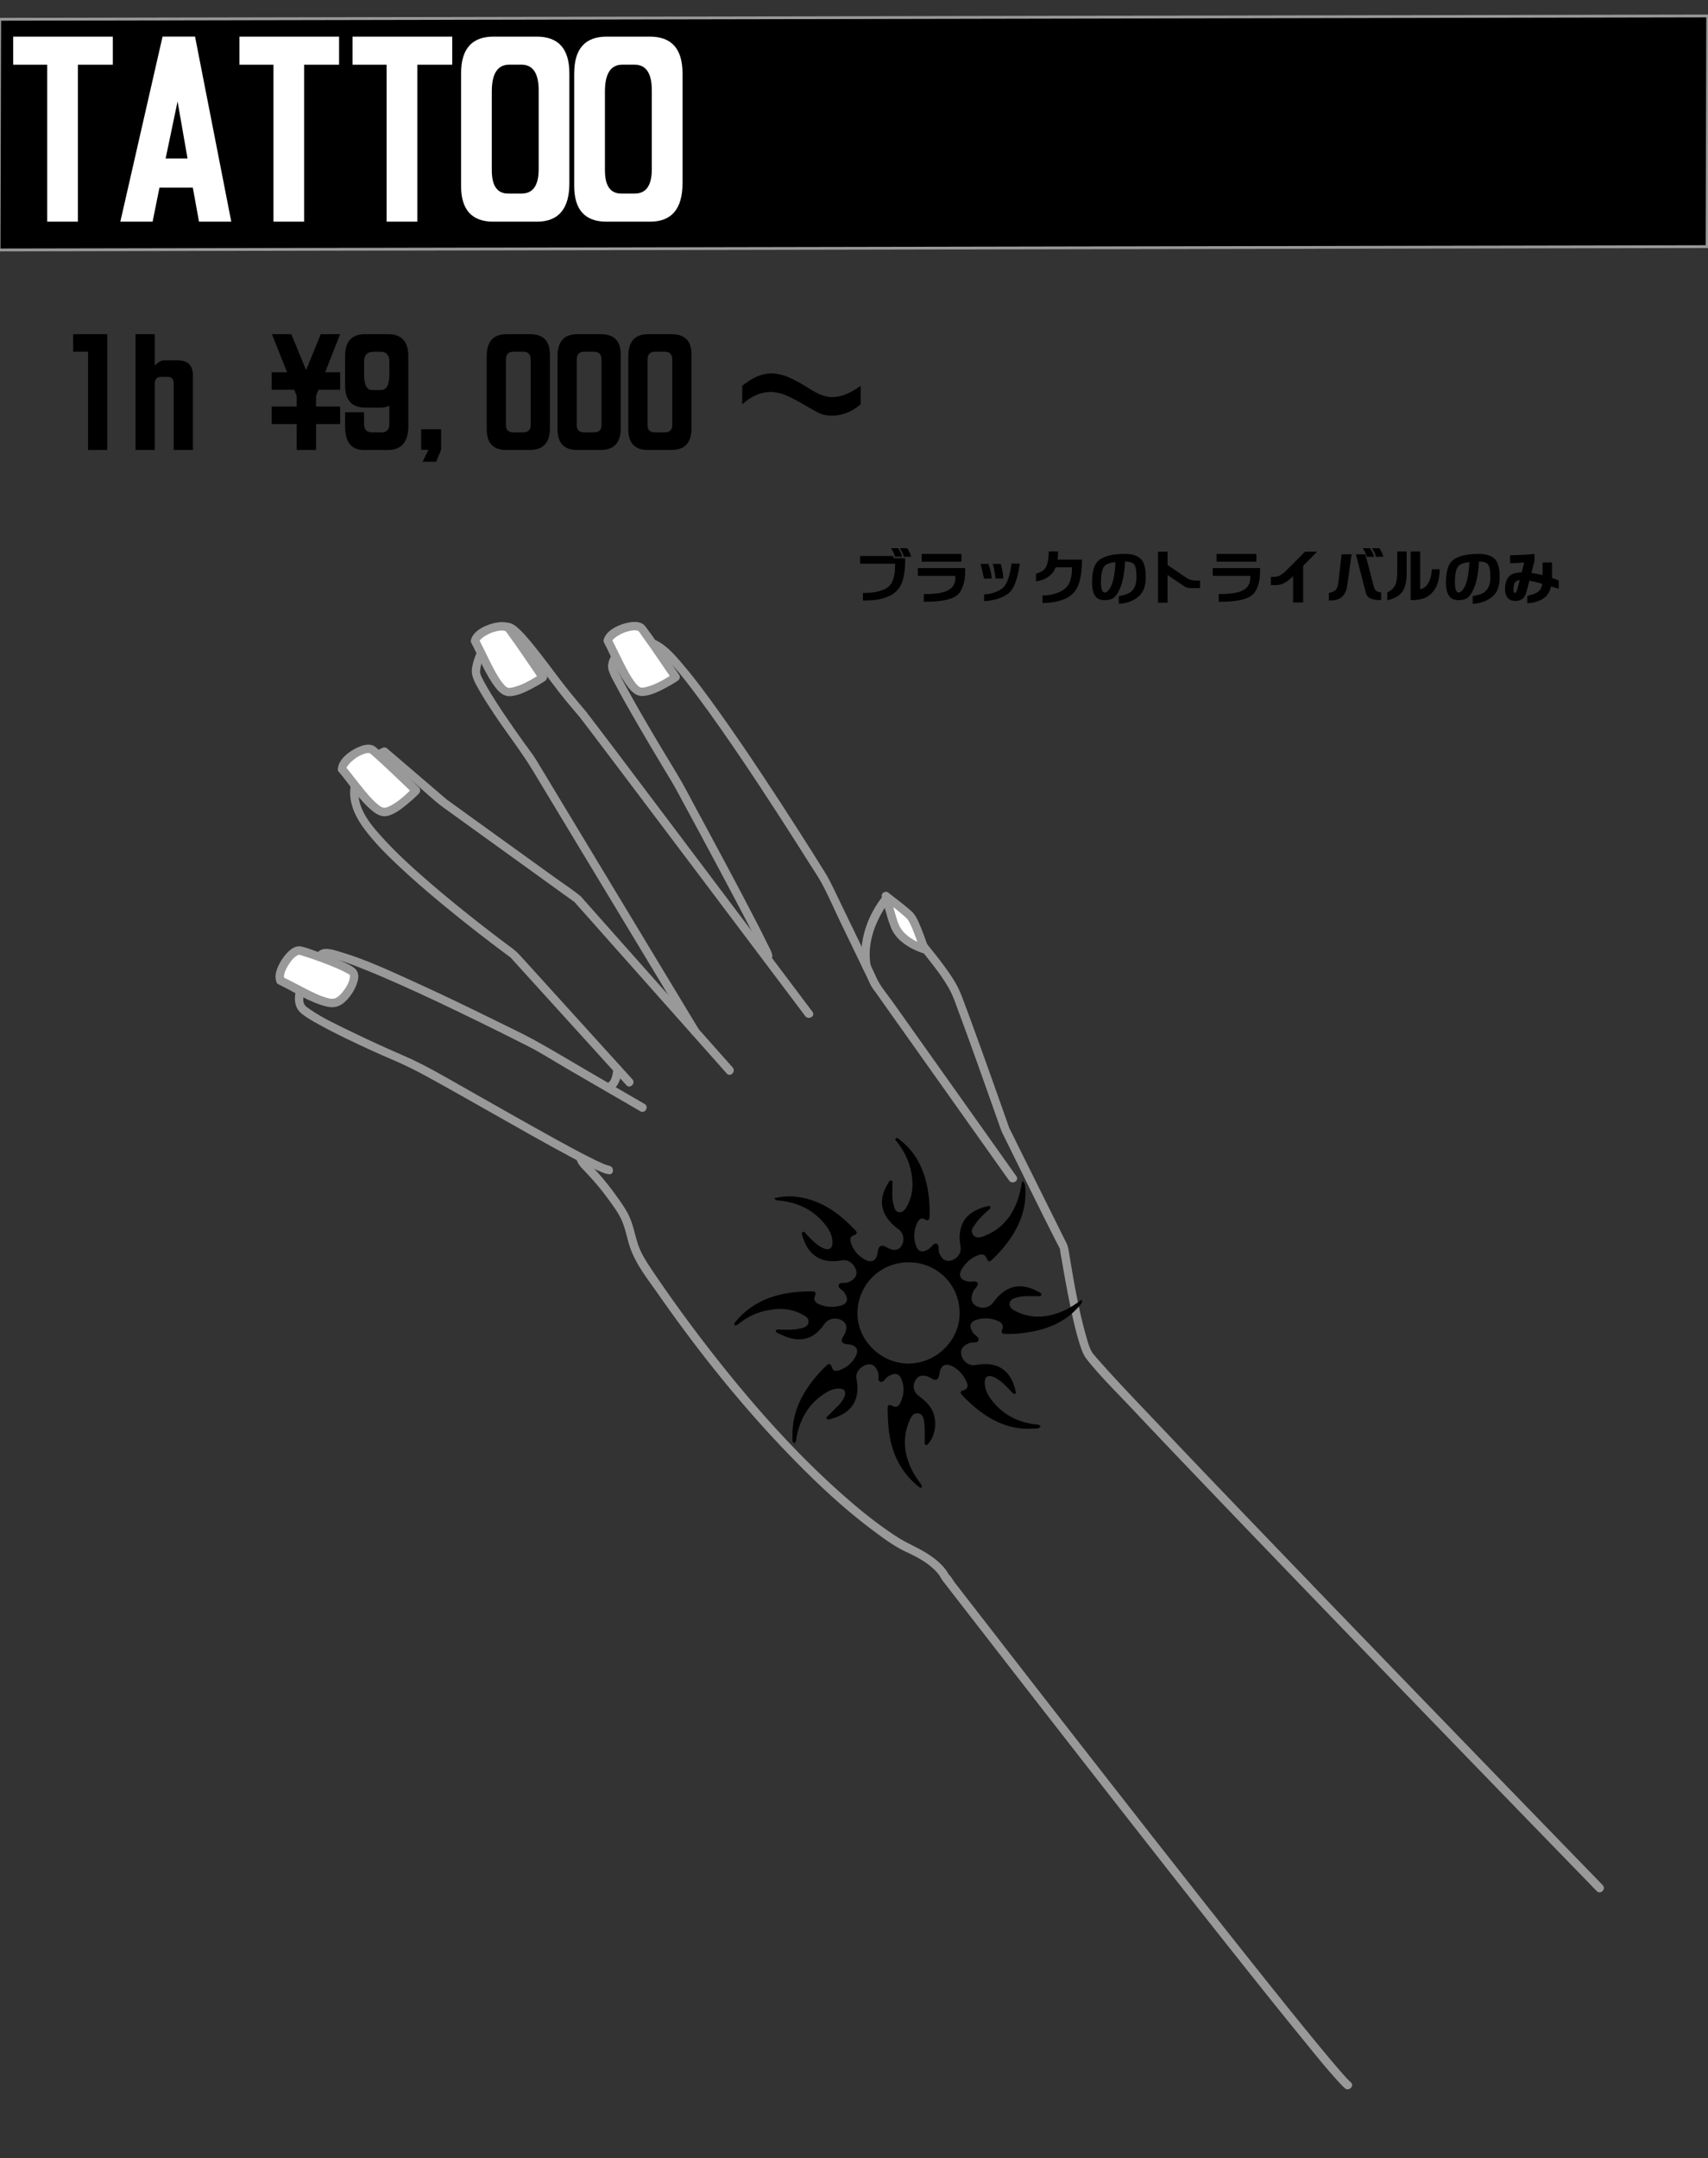<svg id="_耳" xmlns="http://www.w3.org/2000/svg" viewBox="0 0 608.09 767.99"><rect x="0" y="0" width="608.09" height="767.99" fill="#333333" stroke="none"/><defs><style>.cls-1{fill:#fff}.cls-2{fill:#999}</style></defs><path style="stroke:#999;stroke-miterlimit:10" d="M607.76 87.76-.33 88.94l.22-82.08 608.09-1.18-.22 82.08z"/><path class="cls-2" d="M570.61 670.8c-3.96-4.08-7.93-8.16-11.89-12.24-10.02-10.32-20.03-20.64-30.04-30.97-13.34-13.77-26.68-27.55-40-41.34a21468.54 21468.54 0 0 1-41.88-43.46c-11.77-12.25-23.53-24.52-35.22-36.85-6.97-7.35-14.03-14.66-20.73-22.26-.38-.43-.75-.86-1.12-1.29-.15-.18-.3-.36-.45-.53-.11-.13-.51-.69-.14-.16-1.26-1.8-1.82-4.07-2.42-6.15-2.73-9.51-4.39-19.37-6.01-29.12-.24-1.44-.36-2.73-1-4.03l-3.99-8.03c-4.21-8.45-8.41-16.91-12.62-25.36-1.21-2.44-2.38-4.92-3.65-7.33-.44-.84.05.33-.19-.45-.3-.94-.66-1.87-.99-2.81-3.15-8.94-6.32-17.86-9.54-26.78-1.63-4.51-3.26-9.01-4.94-13.49-1.07-2.84-2.07-5.76-3.61-8.39-2.55-4.34-5.74-8.34-8.87-12.27-3.38-4.24-6.88-8.4-10.43-12.5-1.61-1.86-3.23-3.71-4.87-5.54-.49-.55-1.64-.62-2.12 0-5.32 6.88-8.42 16.22-6.8 24.87.36 1.9 3.25 1.09 2.89-.8-.98-5.25.15-10.65 2.32-15.47.75-1.66 1.62-3.28 2.59-4.82.28-.45.57-.89.88-1.32.11-.15.73-.98.23-.34h-2.12c5.36 5.96 10.57 12.07 15.55 18.35 3.06 3.86 6.22 7.81 8.6 12.14 1.36 2.47 2.35 5.52 3.45 8.46 3.59 9.64 7.03 19.34 10.48 29.04l3.78 10.68c.39 1.1.74 2.18 1.26 3.22 6.75 13.56 13.31 27.23 20.24 40.69.08.16.18.32.24.49-.26-.71-.09-.09-.06.14.11 1.24.4 2.48.61 3.71.82 4.85 1.7 9.68 2.67 14.5 1.03 5.07 2.09 10.17 3.65 15.1.61 1.93 1.24 3.92 2.51 5.53 4.83 6.12 10.52 11.66 15.85 17.32 10.81 11.48 21.71 22.87 32.62 34.25 13.63 14.21 27.29 28.4 40.96 42.56a39697.594 39697.594 0 0 0 74.46 76.92c5.65 5.82 11.3 11.64 16.96 17.46.26.26.51.53.77.79 1.35 1.39 3.47-.74 2.12-2.12Z"/><path class="cls-2" d="M361.87 418.56c-1.71-2.41-3.42-4.81-5.13-7.22-4.05-5.7-8.09-11.4-12.14-17.1-4.85-6.83-9.69-13.66-14.54-20.48l-12.14-17.1c-1.64-2.31-3.54-4.58-4.99-7.03-.78-1.33-1.36-2.82-2.03-4.21l-4.67-9.68-9.79-20.26c-.92-1.9-1.84-3.63-2.96-5.42-2.85-4.58-5.73-9.13-8.64-13.68-4.43-6.94-8.92-13.85-13.48-20.71-4.9-7.38-9.88-14.72-15.03-21.93-4.35-6.09-8.79-12.16-13.66-17.85-3.58-4.17-7.25-8.3-12.95-9.25-4.37-.73-8.3.9-10.83 4.52-1.19 1.71-2.85 4.7-2.31 6.89s1.82 4.22 2.84 6.15c1.77 3.36 3.64 6.66 5.53 9.95 3.94 6.87 7.98 13.68 12.06 20.46 1.31 2.18 2.65 4.33 3.86 6.57 2.84 5.23 5.67 10.46 8.49 15.7 4.03 7.5 8.05 15 12.03 22.53 3.13 5.93 6.28 11.85 9.2 17.89.38.79.75 1.58 1.1 2.38.19.42-.06-.16.06.13.05.12.1.25.15.37.06.16.12.32.15.48.36 1.89 3.26 1.09 2.89-.8-.26-1.36-1.11-2.73-1.7-3.96-1.22-2.54-2.51-5.06-3.8-7.56-3.67-7.13-7.43-14.21-11.21-21.28-3.66-6.86-7.35-13.7-11.05-20.54-1.56-2.89-3.07-5.83-4.71-8.68-2.51-4.35-5.2-8.61-7.76-12.93-4.12-6.95-8.23-13.91-12.06-21.02-.69-1.28-1.37-2.57-2.01-3.87-.25-.51-.49-1.03-.73-1.55-.19-.42.02.08-.14-.32-.07-.17-.14-.35-.2-.52-.04-.13-.07-.26-.12-.39-.14-.37.02.32 0 .05-.02-.19-.08.36-.03.19.03-.09.03-.19.06-.29.07-.25.12-.51.19-.76.4-1.37.93-2.53 1.79-3.75 2.54-3.59 6.67-3.79 10.52-2.26.56.22 1.1.47 1.61.78.15.09.3.19.44.29.11.08.6.45.28.2.77.61 1.5 1.28 2.2 1.96 4.44 4.35 8.23 9.41 11.95 14.38 5.08 6.8 9.92 13.77 14.69 20.79s9.63 14.4 14.33 21.67c3.62 5.59 7.2 11.21 10.75 16.85 1.39 2.21 2.92 4.39 4.17 6.69 2.44 4.45 4.45 9.2 6.65 13.77 3.25 6.73 6.5 13.45 9.75 20.18.51 1.05.94 2.18 1.54 3.18.48.8 1.1 1.54 1.64 2.3l9.48 13.36c4.61 6.5 9.23 13 13.84 19.5 4.58 6.45 9.16 12.91 13.74 19.36l8.94 12.6c.43.6.85 1.2 1.28 1.8 1.11 1.56 3.71.06 2.59-1.51Z"/><path class="cls-2" d="M289.27 360.05c-3.73-4.95-7.46-9.9-11.18-14.86-8.4-11.16-16.81-22.31-25.21-33.47-8.98-11.91-17.95-23.82-26.94-35.72-5.45-7.22-10.88-14.46-16.39-21.62-.4-.52-.78-1.05-1.21-1.55-3.22-3.75-6.33-7.54-9.32-11.48s-6.21-8.31-9.49-12.32c-1.31-1.61-2.66-3.2-4.14-4.65-1.03-1-2.18-2.1-3.56-2.58-3.71-1.31-7.02 2.44-8.94 5.08-2.27 3.13-4.29 7.02-4.84 10.88-.37 2.59.81 4.73 2.03 6.94 1.8 3.25 3.83 6.36 5.88 9.45 4.53 6.83 9.65 13.27 13.88 20.29 5.74 9.5 11.48 19.01 17.21 28.51 7.79 12.9 15.57 25.79 23.36 38.69 5.03 8.33 10.06 16.66 15.09 25 .25.41.49.81.74 1.22 1 1.65 3.59.14 2.59-1.51-3.56-5.89-7.11-11.78-10.67-17.67-7.46-12.35-14.92-24.71-22.38-37.06-6.68-11.07-13.37-22.14-20.05-33.21l-4.77-7.9c-1.39-2.31-3.13-4.43-4.69-6.63-4.41-6.23-8.84-12.51-12.71-19.11-.71-1.22-1.41-2.45-2.02-3.72-.28-.6-.26-.5-.45-1.08-.06-.19-.11-.37-.16-.56-.03-.12-.04-.41 0 .09-.01-.15-.03-.31-.02-.46.13-3.5 2.23-7.32 4.23-10.19 1-1.44 2.21-2.94 3.75-3.83 1.16-.67 1.79-.61 2.83.14 2.86 2.04 5.38 5.58 7.62 8.43 3.31 4.22 6.48 8.55 9.76 12.79 2.31 2.99 4.78 5.81 7.2 8.7.17.2.32.41.49.62.32.41-.18-.24.16.21l.49.64c.91 1.18 1.81 2.37 2.71 3.55 2.91 3.83 5.81 7.66 8.71 11.5 8.49 11.23 16.97 22.47 25.44 33.71s17.53 23.27 26.3 34.9c5.11 6.79 10.23 13.58 15.34 20.37l.74.98c1.15 1.52 3.75.03 2.59-1.51ZM229.51 392.84c-6.42-3.72-12.83-7.43-19.25-11.15-6.75-3.91-13.44-8.01-20.29-11.75-4.32-2.36-8.81-4.44-13.21-6.62-9.68-4.78-19.41-9.47-29.24-13.93-8.58-3.9-17.3-8-26.36-10.67-1.98-.58-5.05-1.7-7.05-.63-.96.51-1.79 1.46-2.49 2.27-1.17 1.33-2.2 2.8-3.09 4.33-1.74 2.98-3.16 6.32-3.49 9.78-.24 2.47.42 4.7 2.39 6.26s4.01 2.67 6.11 3.83c6.22 3.43 12.66 6.46 19.11 9.42 4.5 2.07 9.13 3.88 13.57 6.08 3.73 1.85 7.38 3.89 11.02 5.91 10.57 5.88 21.06 11.92 31.61 17.83 4.89 2.74 9.79 5.46 14.74 8.09 3.41 1.81 6.83 3.64 10.4 5.11.92.38 1.82.72 2.81.83 1.92.22 1.9-2.78 0-3 .65.07.07 0-.09-.04-.21-.06-.43-.12-.64-.19s-.43-.15-.65-.23c-.17-.06-.89-.36-.6-.24-1.49-.63-2.95-1.34-4.39-2.07-4.32-2.16-8.57-4.48-12.81-6.81-10.58-5.82-21.05-11.84-31.57-17.77-7.26-4.09-14.48-8.43-22.13-11.74-6.2-2.68-12.35-5.49-18.43-8.44-5.28-2.56-10.81-5.07-15.61-8.47-.5-.35-1.08-.69-1.48-1.37-.55-.93-.48-2.23-.34-3.26.43-3.28 2.02-6.49 3.81-9.23.89-1.36 1.89-2.66 3.09-3.76.14-.12.58-.57.49-.43.03-.04.11-.06.15-.09-.36.24-.19.06.1.01-.52.08-.07 0 .14 0 .23 0 .46.02.69.03.12 0 .23.02.35.04-.34-.04-.11-.02.07.01.29.05.59.1.88.17 3.37.71 6.64 1.96 9.84 3.2 4.58 1.76 9.09 3.7 13.57 5.68 9.91 4.39 19.69 9.06 29.43 13.82 5.79 2.83 11.56 5.7 17.3 8.62 4.95 2.52 9.68 5.58 14.48 8.36 8.02 4.65 16.04 9.29 24.06 13.94l1.48.86c1.67.97 3.19-1.62 1.51-2.59Z"/><path class="cls-2" d="M260.85 379.85c-6.47-7.28-12.94-14.56-19.4-21.84-9.83-11.07-19.66-22.13-29.49-33.2l-3.98-4.48c-.53-.6-1.02-1.26-1.65-1.75-3.07-2.41-6.36-4.58-9.52-6.86-11.67-8.41-23.34-16.82-35-25.23-.97-.7-1.92-1.41-2.9-2.09.28.19.36.3.11.07s-.54-.47-.81-.7l-2.89-2.47c-5.42-4.64-10.83-9.28-16.25-13.91l-1.17-1c-.55-.48-1.17-.53-1.82-.23-3.57 1.64-6.88 4.55-8.99 7.84-1.82 2.84-2.71 6.25-2.35 9.62.44 4.08 2.34 7.76 4.74 11.03 4.2 5.71 9.4 10.7 14.6 15.48 6 5.52 12.26 10.76 18.61 15.87 4.95 3.98 9.97 7.88 15.04 11.7a526.634 526.634 0 0 0 4.14 3.08c.27.19.02.15-.15-.12.1.16.28.3.4.44l20.33 22.4 20.21 22.27.35.39c1.3 1.43 3.42-.69 2.12-2.12-5.57-6.14-11.15-12.28-16.72-18.43-7.58-8.35-15.15-16.7-22.73-25.05-1.12-1.23-2.12-2.24-3.45-3.22-3.88-2.87-7.71-5.8-11.51-8.77-6.11-4.78-12.14-9.68-18-14.75s-11.4-10.09-16.51-15.71c-4.37-4.8-9.76-11.15-8.36-18.14.97-4.83 4.77-8.49 8.86-10.76.29-.16.58-.32.88-.46l-1.82-.23 13.36 11.44c2.99 2.56 5.89 5.34 9.09 7.64 10.88 7.84 21.76 15.68 32.64 23.53l13.1 9.44c.28.2.58.39.85.61-.61-.5-.12-.04.02.13.92 1.09 1.9 2.14 2.85 3.21l27.91 31.42c7.59 8.54 15.17 17.08 22.76 25.62l.38.42c1.28 1.45 3.4-.68 2.12-2.12ZM205.17 411.91c.21 1.99 1.61 3.38 2.93 4.76 2.78 2.91 5.43 5.91 7.81 9.16 1.88 2.55 3.94 5.21 5.29 8.08s1.91 6.21 2.89 9.29c2.03 6.41 6.45 11.87 10.26 17.32 15.37 22.01 32.39 43.06 51.4 62.04 7.85 7.84 16.09 15.35 25 21.99 3.71 2.77 7.59 5.68 11.8 7.64s8.47 4.22 11.4 7.75c.42.51.8 1.1 1.12 1.72-.31-.6.21.35.35.55.23.33.49.64.74.96 1.36 1.76 2.72 3.52 4.09 5.28 5.67 7.32 11.35 14.64 17.03 21.95 8.37 10.78 16.75 21.55 25.15 32.31 9.59 12.29 19.19 24.57 28.81 36.83s18.86 23.99 28.35 35.94c7.77 9.78 15.55 19.55 23.45 29.22 4.62 5.66 9.18 11.43 14.17 16.78.51.54 1.02 1.09 1.58 1.58 1.44 1.28 3.57-.84 2.12-2.12s-2.78-2.89-4.08-4.39c-2.44-2.8-4.82-5.65-7.18-8.52-7.26-8.79-14.39-17.69-21.5-26.61-9.16-11.48-18.26-23-27.34-34.55-9.72-12.35-19.41-24.72-29.08-37.11-8.8-11.26-17.58-22.53-26.35-33.82-6.51-8.38-13.02-16.76-19.52-25.14-1.94-2.5-3.88-5.01-5.82-7.51-.72-.93-1.51-2.49-2.47-3.2-.19-.14.65 1.24.13.11-.3-.65-.69-1.23-1.13-1.8-2.42-3.15-5.94-5.43-9.4-7.29-2.44-1.31-4.92-2.42-7.27-3.9-1.96-1.24-3.88-2.55-5.76-3.91-4.18-3.01-8.19-6.26-12.08-9.64-19.4-16.81-36.45-36.47-52.03-56.81-4.18-5.46-8.26-11.01-12.21-16.64-1.99-2.84-3.96-5.69-5.89-8.57s-3.83-5.82-4.92-9.26c-.91-2.88-1.48-5.88-2.62-8.69-1.22-3.02-3.21-5.71-5.09-8.34-2.52-3.52-5.26-6.87-8.26-10-.75-.79-1.56-1.55-2.24-2.41a6.44 6.44 0 0 1-.45-.67c-.2-.37 0 .07-.08-.15-.04-.11-.12-.66-.08-.23-.2-1.9-3.2-1.92-3 0Z"/><path class="cls-2" d="M218.46 380.22c-.2 1.02-.3 2.05-.63 3.05l-.18.51c-.04.11-.16.33.05-.11-.04.08-.07.17-.11.25-.15.31-.33.6-.52.88-.14.21.27-.32.02-.04-.06.07-.12.14-.18.2-.11.12-.24.21-.35.32.34-.33.15-.11.03-.03-.08.05-.16.1-.24.14s-.17.08-.25.13c.41-.23.16-.07.02-.02-.74.25-1.31 1.04-1.05 1.85.24.74 1.05 1.32 1.85 1.05 2.7-.92 3.84-3.65 4.27-6.26.06-.38.1-.76.18-1.14.15-.77-.22-1.66-1.05-1.85-.74-.17-1.68.22-1.85 1.05Z"/><path class="cls-1" d="M315.38 318.83s1.01 3.98 3.03 10.19c2.02 6.21 10.65 8.71 10.65 8.71s-3.22-9.91-4.92-11.73-8.77-7.18-8.77-7.18Z"/><path class="cls-2" d="M313.93 319.23c.26 1.03.56 2.06.85 3.08.74 2.58 1.41 5.27 2.42 7.76 1.52 3.75 4.96 6.34 8.55 7.98.94.43 1.92.85 2.91 1.14 1.06.31 2.2-.75 1.85-1.85-1-3.07-2.1-6.14-3.41-9.09-.65-1.47-1.35-2.83-2.54-3.93-1.47-1.36-3.05-2.6-4.62-3.83-1.26-.99-2.52-1.98-3.8-2.94-.65-.49-1.68-.1-2.05.54-.45.77-.11 1.56.54 2.05 2.42 1.84 4.95 3.77 7.33 5.88.27.24.54.48.79.73l.3.3c.03.03.07.07.1.11.22.24-.13-.19 0 0 .42.61.75 1.27 1.06 1.94.82 1.76 1.5 3.58 2.16 5.4.44 1.21.86 2.43 1.26 3.66l1.85-1.85c-.19-.05-.37-.12-.55-.18l-.57-.21c-.14-.05-.27-.11-.41-.16-.29-.11 0 0-.23-.1-1.49-.65-2.95-1.43-4.25-2.41-1.39-1.05-2.66-2.4-3.37-4.01-1-2.29-1.58-4.87-2.28-7.27-.34-1.17-.68-2.34-.98-3.52-.48-1.87-3.37-1.08-2.89.8Z"/><path class="cls-1" d="M216.37 227.98c2.96 5.54 7.61 16.87 11.18 18.04s12.98-5.09 12.98-5.09-11.2-16.55-12.37-17.61c-3.03-1.92-11.11 1.65-11.78 4.65Z"/><path class="cls-2" d="M215.08 228.74c2.84 5.35 4.99 11.27 8.77 16.06 1.36 1.73 3 3.05 5.31 2.84 2.58-.23 5.06-1.43 7.33-2.6 1.64-.85 3.26-1.78 4.8-2.8.64-.42 1.01-1.35.54-2.05-2.44-3.6-4.89-7.18-7.37-10.75-1.38-1.99-2.76-3.98-4.22-5.91-.49-.65-.92-1.3-1.67-1.67-1.45-.72-3.15-.63-4.69-.35-3.19.57-8.01 2.6-8.94 6.08-.5 1.87 2.39 2.66 2.89.8.26-.96 1.49-1.78 2.38-2.31 1.33-.79 2.8-1.36 4.33-1.65.62-.12 1.28-.19 1.9-.11.23.03.47.08.68.16.29.11-.12-.14.08.02.57.47.52.64 1 1.29 2.94 4 5.72 8.12 8.53 12.23.84 1.23 1.68 2.46 2.51 3.69l.54-2.05c-2.98 1.98-6.33 3.99-9.83 4.84-.39.09-.78.17-1.18.19-.18 0-.37 0-.55-.01.18.02-.42-.14-.18-.04-.77-.33-1.38-1.07-1.91-1.74-1.68-2.13-2.93-4.63-4.16-7.03-1.46-2.86-2.79-5.78-4.29-8.61-.91-1.71-3.5-.19-2.59 1.51Z"/><path class="cls-1" d="M169.11 228.05c2.96 5.54 7.61 16.87 11.18 18.04s12.98-5.09 12.98-5.09-11.2-16.55-12.37-17.61c-3.03-1.92-11.11 1.65-11.78 4.65Z"/><path class="cls-2" d="M167.82 228.81c2.84 5.35 4.99 11.27 8.77 16.06 1.36 1.73 3 3.05 5.31 2.84 2.58-.23 5.06-1.43 7.33-2.6 1.64-.85 3.26-1.78 4.8-2.8.64-.42 1.01-1.35.54-2.05-2.44-3.6-4.89-7.18-7.37-10.75-1.38-1.99-2.76-3.98-4.22-5.91-.49-.65-.92-1.3-1.67-1.67-1.45-.72-3.15-.63-4.69-.35-3.19.57-8.01 2.6-8.94 6.08-.5 1.87 2.39 2.66 2.89.8.26-.96 1.49-1.78 2.38-2.31 1.33-.79 2.8-1.36 4.33-1.65.62-.12 1.28-.19 1.9-.11.23.03.47.08.68.16.29.11-.12-.14.08.02.57.47.52.64 1 1.29 2.94 4 5.72 8.12 8.53 12.23.84 1.23 1.68 2.46 2.51 3.69l.54-2.05c-2.98 1.98-6.33 3.99-9.83 4.84-.39.09-.78.17-1.18.19-.18 0-.37 0-.55-.01.18.02-.42-.14-.18-.04-.77-.33-1.38-1.07-1.91-1.74-1.68-2.13-2.93-4.63-4.16-7.03-1.46-2.86-2.79-5.78-4.29-8.61-.91-1.71-3.5-.19-2.59 1.51Z"/><path class="cls-1" d="M121.77 273.68c4.05 4.8 10.98 14.9 14.71 15.3s11.62-7.69 11.62-7.69-14.42-13.83-15.79-14.62c-3.36-1.24-10.52 3.94-10.54 7.02Z"/><path class="cls-2" d="M120.71 274.74c3.85 4.57 7.14 9.93 11.8 13.75 1.76 1.44 3.63 2.44 5.94 1.72 2.44-.77 4.57-2.44 6.52-4.04 1.46-1.2 2.88-2.47 4.2-3.82.56-.57.59-1.55 0-2.12-3.16-3.04-6.34-6.06-9.55-9.05-1.77-1.65-3.53-3.33-5.37-4.89-.67-.57-1.23-1.05-2.12-1.22-1.59-.3-3.21.19-4.65.83-2.97 1.31-7.01 4.19-7.2 7.78-.1 1.93 2.9 1.92 3 0 .05-.88 1.07-1.94 1.76-2.6 1.1-1.05 2.42-1.94 3.82-2.54.55-.24 1.16-.45 1.76-.54.29-.04.61-.05.9-.02.48.06.03 0 .13.02.15.03.21.17-.02-.02.1.09.21.17.32.26l.9.78c3.75 3.31 7.35 6.79 10.97 10.24 1.08 1.03 2.16 2.05 3.23 3.08v-2.12c-2.49 2.55-5.35 5.23-8.59 6.77-1.7.81-2.53.46-4.01-.79-2.13-1.78-3.92-3.99-5.66-6.14-2-2.47-3.9-5.02-5.94-7.45-1.24-1.48-3.36.65-2.12 2.12Z"/><path class="cls-1" d="M99.85 348.93c5.67 2.7 16.14 9.06 19.7 7.89s7.71-8.67 6.25-10.7-17.66-7.77-19.23-7.93c-3.57.25-7.96 7.92-6.72 10.73Z"/><path class="cls-2" d="M99.09 350.23c5.56 2.67 10.98 6.39 17.02 7.89 2.55.64 4.58.24 6.58-1.53 2.13-1.9 3.9-4.7 4.64-7.47.57-2.13.18-3.84-1.69-5.05s-3.89-1.98-5.87-2.8c-2.42-1.01-4.88-1.94-7.36-2.82-1.67-.59-3.38-1.27-5.11-1.64-2.73-.59-5.12 2.06-6.53 4.04-1.54 2.16-3.43 5.76-2.36 8.48.7 1.78 3.6 1 2.89-.8s.72-4.12 1.64-5.55c.62-.97 1.38-1.93 2.31-2.63.32-.24.69-.37 1.02-.57.02-.01.56-.16.16-.11-.26.03-.03 0 .12.04 3.53 1.09 7 2.28 10.44 3.64 1.9.75 3.8 1.53 5.62 2.46.63.32 1.29.65 1.86 1.08.24.18-.17-.08.05.04.04.02.18.14.19.19-.11-.49-.08.25-.11.48-.22 2.14-1.72 4.4-3.11 5.95s-2.47 2.17-4.44 1.7c-2.89-.69-5.62-2.1-8.25-3.43s-5.41-2.86-8.17-4.19c-1.73-.83-3.26 1.75-1.51 2.59Z"/><path d="M327.58 529.42c-7.56-5.82-10.84-13.76-11.36-23.05-.09-1.66-.2-3.31-.21-4.97 0-1.14.28-1.97 1.72-1.12 1.22.72 2.22.13 2.76-.98 1.37-2.8 1.65-5.73.4-8.63-.9-2.08-2.45-2.27-4.62-.94-1.03.64-1.72 2.39-2.91 1.94-1.04-.4-.35-2.13-.72-3.24-.76-2.26-1.99-3.27-3.87-2.88-2.25.46-4.17 2.69-3.89 4.65.18 1.3.4 2.59.39 3.92-.07 6.63-4.61 9.54-9.84 10.88-.38.1-.89.22-1.12-.23-.24-.47.23-.74.51-1.02 1.27-1.27 2.57-2.51 3.83-3.8.83-.85 1.52-1.81 1.97-2.91.78-1.91.05-2.95-2-2.94-1.8.01-3.38.7-4.86 1.64-5.67 3.59-8.8 8.86-10.1 15.32-.17.86-.1 1.79-.79 2.53-.98-.53-.7-1.45-.72-2.22-.28-9.26 3.83-16.67 9.89-23.24.42-.46.85-.92 1.31-1.33 1.03-.91 2.07-2.82 3.01.16.32 1 1.51.96 2.37.66 2.72-.96 4.86-2.7 6.07-5.34.94-2.05-.02-3.5-2.27-3.87-.27-.04-.55-.07-.83-.09q-3.12-.24-1.41-2.87c1.44-2.23 1.36-4.31-.22-5.39-2.13-1.45-5.15-.99-6.52 1.01-4.48 6.57-10.02 6.72-16.48 3.36-.39-.2-1.03-.37-.79-1.01.18-.47.72-.29 1.11-.29 2.49.02 4.99.21 7.45-.39 1.28-.31 2.75-.6 3.01-2.15.24-1.46-1.02-2.21-2.1-2.81-4.52-2.49-9.3-2.37-14.12-1.15-2.99.76-5.68 2.18-8.14 4.03-.6.45-1.14 1.04-2 .96v-.83c6.98-8.76 16.59-11.19 27.17-11.29 1.15-.01 2.17.03 1.45 1.73-.64 1.5.36 2.4 1.58 2.91 2.44 1.02 5.02 1.14 7.54.49 2.57-.67 2.95-2.46 1.32-4.78-.65-.93-2.35-1.47-1.92-2.67.38-1.06 2-.47 3.04-.8 2.35-.77 3.63-2.38 3.18-4.16-.64-2.56-2.91-4.19-5.21-3.74-7 1.36-11.97-1.7-13.91-8.55-.15-.52-.51-1.19.05-1.52.61-.35.94.4 1.29.77 1.73 1.8 3.4 3.66 5.68 4.81 2.42 1.22 3.77.32 3.62-2.35-.12-2.25-1.21-4.12-2.53-5.82-3.97-5.06-9.29-7.73-15.61-8.54-.86-.11-1.81.09-2.65-.9 4.5-1.14 8.78-.76 12.97.55 6.18 1.94 11.13 5.79 15.54 10.4.78.82 1.74 1.63-.27 2.3-1.2.4-1.2 1.59-.86 2.66.81 2.56 2.48 4.49 4.76 5.82 2.58 1.5 4.45.46 4.76-2.54q.36-3.46 3.25-1.7c2.19 1.34 4.09 1.17 5.15-.45 1.31-1.99.88-4.63-.98-5.99-6.31-4.6-7.6-10.27-3.72-16.34.28-.43.45-1.21 1.12-1.02.69.19.39.94.4 1.45.06 2.35-.26 4.71.39 7.02.34 1.19.55 2.68 2.03 2.82 1.37.13 2.2-1.07 2.8-2.17 2.25-4.1 2.34-8.46 1.33-12.91-.83-3.64-2.54-6.86-4.78-9.83-.3-.4-1.07-.81-.54-1.35.49-.5 1 .14 1.41.46 5.56 4.28 8.47 10.13 9.79 16.85.67 3.4.95 6.85.81 10.33-.05 1.18-.28 1.97-1.71 1.14-1.2-.7-2.03 0-2.54.99-1.32 2.58-1.53 5.34-.7 8.07.78 2.55 2.34 2.96 4.64 1.52.99-.62 1.73-2.22 2.77-1.92 1.14.34.54 2.06.92 3.13.8 2.25 2.21 3.34 4.1 2.91 2.31-.53 3.86-2.58 3.59-4.75-.15-1.24-.4-2.48-.37-3.71.15-6.79 4.52-9.53 9.81-10.9.39-.1.89-.22 1.11.23.22.45-.22.75-.51 1.02-1.64 1.49-3.34 2.94-4.59 4.79-.81 1.21-2.19 2.53-1.04 4.09 1.19 1.61 2.96.9 4.4.3 7-2.9 10.64-8.53 12.36-15.63.27-1.13.45-2.29.69-3.43.02-.08.22-.12.48-.25.65 1.02.69 2.18.73 3.32.23 6.66-2.1 12.48-5.9 17.8-1.7 2.37-3.63 4.55-5.74 6.56-.85.81-1.58 1.43-2.19-.31-.53-1.49-1.8-1.55-3.11-1.04-2.41.94-4.27 2.59-5.61 4.75-1.51 2.42-.67 4.06 2.18 4.59 1.14.21 2.79-.48 3.31.48.54.99-1.01 1.92-1.48 2.97-1.06 2.33-.82 4.16.85 5.16 2.14 1.28 4.79.8 6.17-1.11 4.34-6.02 9.6-7.35 15.91-3.98.52.28 1.4.5 1.26 1.19-.15.77-1.03.48-1.62.49-2.35.06-4.71-.18-7.02.45-1.16.32-2.42.72-2.64 2.03-.25 1.46.94 2.27 2.04 2.83 5.74 2.93 11.5 2.4 17.22-.1 2.25-.98 4.28-2.4 6.42-3.99.33 1.24-.33 1.64-.73 2.12-5 5.99-11.71 8.59-19.19 9.66-2.33.33-4.68.53-7.04.45-1.13-.04-1.95-.1-1.33-1.64.64-1.59-.37-2.51-1.69-3.05-2.38-.97-4.87-1.11-7.32-.4-2.46.71-2.91 2.26-1.56 4.45.65 1.06 2.41 1.77 2.12 2.86-.34 1.28-2.19.57-3.33 1.04-2.36.97-3.32 2.34-2.76 4.39.65 2.35 2.85 3.84 5.05 3.41 7.55-1.48 12.49 1.69 14.19 9.08.09.4.27.8-.08 1.21-.97.03-1.35-.82-1.91-1.38-1.72-1.71-3.34-3.53-5.6-4.57-2.25-1.03-3.53-.17-3.36 2.3.19 2.76 1.63 4.97 3.38 6.98 3.81 4.37 8.71 6.72 14.41 7.5.72.1 1.55-.07 2.08.72-.59.97-1.57.7-2.41.76-7.53.59-13.98-2.09-19.8-6.62-1.97-1.53-3.79-3.24-5.51-5.05-.81-.85-1.31-1.53.37-1.98 1.35-.37 1.61-1.41 1.13-2.64-.94-2.4-2.51-4.3-4.72-5.62-2.77-1.66-4.66-.7-5.07 2.52q-.39 3.12-2.97 1.49c-2.19-1.38-4.31-1.22-5.36.4-1.4 2.16-1 4.4 1.07 5.96 1.67 1.26 3.22 2.6 4.34 4.41 2.24 3.6 1.79 9.38-1.03 12.49-.23.25-.44.6-.83.49-.52-.14-.45-.64-.45-1.03-.03-2.15.1-4.31-.12-6.43-.15-1.51-.23-3.48-2.23-3.78-1.88-.28-2.58 1.43-3.16 2.8-2.67 6.27-1.71 12.32 1.37 18.17.71 1.34 1.63 2.57 2.52 3.81.38.53.75 1 .46 1.68h-.42Zm-4.11-80.25c-10.14 0-18.19 8.05-18.2 18.2 0 9.64 8.41 17.87 18.22 17.83 9.85-.04 18.19-8.25 18.17-17.88-.02-10.2-8-18.15-18.19-18.15Z"/><path class="cls-1" d="M27.74 78.88H16.8V23.02H4.69v-9.99h35.48v9.99H27.74v55.86ZM70.85 78.88l-2.2-12.12H56.77l-2.44 12.12H42.84l15.03-65.85h11.57l12.9 65.85H70.85Zm-11.88-22.5h7.79l-3.54-20.3-4.25 20.3ZM108.3 78.88H97.36V23.02H85.24v-9.99h35.48v9.99h-12.43v55.86ZM148.58 78.88h-10.94V23.02h-12.12v-9.99H161v9.99h-12.43v55.86ZM164.16 26.09c0-8.71 3.86-13.06 11.57-13.06h15.34c7.76 0 11.64 4.35 11.64 13.06v39.1c0 9.13-3.86 13.69-11.57 13.69h-15.5c-7.66 0-11.49-4.25-11.49-12.75V26.09Zm10.94 34.77c.05 5.35 1.99 8.02 5.82 8.02h4.88c3.98-.05 5.98-2.94 5.98-8.65V32.14c0-6.08-2.05-9.13-6.14-9.13h-4.33c-4.14 0-6.22 3.17-6.22 9.52v28.32ZM204.44 26.09c0-8.71 3.86-13.06 11.57-13.06h15.34c7.76 0 11.64 4.35 11.64 13.06v39.1c0 9.13-3.86 13.69-11.57 13.69h-15.5c-7.66 0-11.49-4.25-11.49-12.75V26.09Zm10.94 34.77c.05 5.35 1.99 8.02 5.82 8.02h4.88c3.98-.05 5.98-2.94 5.98-8.65V32.14c0-6.08-2.05-9.13-6.14-9.13h-4.33c-4.14 0-6.22 3.17-6.22 9.52v28.32Z"/><path d="M38.2 118.91v41.2h-6.84v-34.95h-5.32v-6.25H38.2ZM55.09 118.91v11.22c1.15-1.28 2.28-1.92 3.4-1.92h4.63c3.71 0 5.56 1.77 5.56 5.32v26.58h-6.84v-23.68c-.03-1.54-.71-2.31-2.02-2.31h-2.71c-1.15.03-1.82.71-2.02 2.02v23.97h-6.84v-41.2h6.84ZM121.1 132.45v6.25h-7.73l-.84 2.22v3.74h8.57v6.25h-8.57v9.21h-6.89v-9.21h-8.91v-6.25h8.91v-3.74l-.89-2.22h-8.02v-6.25h5.46l-5.37-13.54h6.89l5.27 12.8 5.22-12.8h6.89l-5.32 13.54h5.32ZM145.37 151.65c0 5.64-2.43 8.47-7.29 8.47h-8.66c-4.36-.03-6.55-2.82-6.55-8.37v-5.07h6.74v4.23c0 1.97.98 2.95 2.95 2.95h3.35c1.8-.03 2.71-1.05 2.71-3.05v-6.4c-.95.43-1.97.64-3.05.64h-5.46c-4.82 0-7.24-2.61-7.24-7.83v-10.58c0-5.15 2.38-7.73 7.14-7.73h8.12c4.82 0 7.24 2.61 7.24 7.83v24.91Zm-6.74-18.36v-4.53c0-2.39-1.03-3.59-3.1-3.59h-2.61c-2.2.03-3.3 1.2-3.3 3.5v4.63c0 3.68.98 5.51 2.95 5.51h3c2.03 0 3.05-1.84 3.05-5.51ZM155.26 164.3h-4.82l2.12-4.23h-2.61v-7.33h7.09v7.33l-1.77 4.23ZM173.28 126.74c0-5.22 2.36-7.83 7.09-7.83h8.37c4.69.03 7.04 2.43 7.04 7.19v26.48c-.03 5.02-2.43 7.53-7.19 7.53h-8.42c-4.59 0-6.89-2.48-6.89-7.43v-25.94Zm6.84 24.51c0 1.74.89 2.61 2.66 2.61h3.5c1.77-.03 2.66-.9 2.66-2.61v-23.23c0-1.9-.89-2.86-2.66-2.86h-3.54c-1.74 0-2.61.95-2.61 2.86v23.23ZM198.49 126.74c0-5.22 2.36-7.83 7.09-7.83h8.37c4.69.03 7.04 2.43 7.04 7.19v26.48c-.03 5.02-2.43 7.53-7.19 7.53h-8.42c-4.59 0-6.89-2.48-6.89-7.43v-25.94Zm6.84 24.51c0 1.74.89 2.61 2.66 2.61h3.5c1.77-.03 2.66-.9 2.66-2.61v-23.23c0-1.9-.89-2.86-2.66-2.86h-3.54c-1.74 0-2.61.95-2.61 2.86v23.23ZM223.69 126.74c0-5.22 2.36-7.83 7.09-7.83h8.37c4.69.03 7.04 2.43 7.04 7.19v26.48c-.03 5.02-2.43 7.53-7.19 7.53h-8.42c-4.59 0-6.89-2.48-6.89-7.43v-25.94Zm6.84 24.51c0 1.74.89 2.61 2.66 2.61h3.5c1.77-.03 2.66-.9 2.66-2.61v-23.23c0-1.9-.89-2.86-2.66-2.86h-3.54c-1.74 0-2.61.95-2.61 2.86v23.23ZM279.56 133.73c2.07.82 4.28 1.94 6.65 3.35 2.43 1.58 4.35 2.68 5.76 3.3 1.61.62 2.97.94 4.09.94 3.31 0 6.76-1.35 10.34-4.04v6.6c-3.15 2.69-6.6 4.04-10.34 4.04-2-.03-3.71-.46-5.12-1.28-1.54-.82-3.69-2.03-6.45-3.64-2.59-1.44-4.64-2.41-6.15-2.9-1.67-.43-2.92-.64-3.74-.64-3.71 0-7.15 1.48-10.34 4.43v-6.6c3.61-2.95 7.06-4.43 10.34-4.43 1.31 0 2.97.3 4.97.89ZM306.21 197.84h11.75c.1.26.17.52.23.78h4.06v.96c0 3.55-.47 6.34-1.42 8.37-.83 1.8-2.2 3.17-4.1 4.08-2.24 1.09-5.05 1.64-8.43 1.64h-1.07V211h.76c2.54 0 4.82-.43 6.83-1.29 1.3-.56 2.22-1.42 2.77-2.58.72-1.54 1.09-3.41 1.09-5.6v-.94h-12.47v-2.75Zm13.58-2.77c.7 1.03 1.18 2.04 1.44 3.04h-2.6c-.26-1.03-.74-2.04-1.44-3.04h2.6Zm3.18 0c.7 1.03 1.18 2.04 1.44 3.04h-2.6c-.26-1.03-.74-2.04-1.44-3.04h2.6ZM343.61 202.15v1.48c-.01 2.47-.5 4.62-1.46 6.44-.68 1.33-1.85 2.28-3.51 2.87-2.15.79-5.2 1.19-9.15 1.19h-.59v-2.75h1.05c2.49 0 4.54-.25 6.15-.74 1.27-.4 2.24-.97 2.91-1.72.74-.88 1.11-1.93 1.11-3.18v-.84h-13.35v-2.75h16.84Zm-1.31-5.04v2.75h-14.17v-2.75h14.17ZM351.9 200.65c.71 2.04 1.11 3.78 1.21 5.23h-2.77c-.38-1.87-.8-3.62-1.25-5.23h2.81Zm11.18-.1c-.77 5.46-2.06 8.94-3.88 10.46-2.06 1.68-5.01 2.65-8.84 2.91v-2.42c2.43-.08 4.53-.75 6.3-1.99 1.72-1.2 2.88-4.19 3.47-8.96h2.95Zm-6.83.1c.49 1.45.82 3.18.98 5.19h-2.81c-.16-1.64-.48-3.37-.94-5.19h2.77ZM368.84 204.12c1.82-.46 3.01-1.28 3.59-2.44.63-1.26.94-3.08.94-5.46h3.34c0 1.07-.07 2.04-.21 2.91h8.72c0 4.33-.56 7.63-1.68 9.88-.89 1.78-2.28 3.1-4.18 3.98-2.31 1.05-5.04 1.58-8.2 1.58v-2.69c2.27 0 4.33-.43 6.19-1.29 1.33-.6 2.34-1.46 3.04-2.58.85-1.38 1.27-3.43 1.27-6.15h-5.82c-.31.82-.72 1.52-1.23 2.11-1.46 1.67-3.38 2.63-5.76 2.89v-2.75ZM406.22 198.95c1.13 1.15 1.7 3.27 1.7 6.36s-.79 5.36-2.36 6.77c-1.87 1.7-4.29 2.62-7.24 2.79v-2.75c2.32-.36 3.92-1.01 4.8-1.97 1-1.08 1.5-2.69 1.5-4.84-.01-2.45-.33-3.99-.96-4.61-.62-.6-1.61-.9-2.97-.9-.07 0-.12 0-.16.02-.1 2.98-.51 5.69-1.25 8.12-.64 1.97-1.44 3.45-2.4 4.45-.78.78-1.95 1.17-3.51 1.17-1.5-.01-2.58-.42-3.24-1.21-.89-1.09-1.33-2.75-1.33-4.96 0-3.9.74-6.51 2.21-7.83 1.82-1.64 4.99-2.46 9.52-2.46 2.56 0 4.46.62 5.7 1.87Zm-9.11 1.05c-1.89.22-3.16.68-3.81 1.37-.89.92-1.33 2.89-1.33 5.93.01 1.44.19 2.44.53 3.01.23.36.52.53.86.53.52-.01 1.07-.44 1.64-1.27.66-.97 1.13-2.22 1.44-3.75.4-1.79.62-3.73.68-5.82ZM415.68 196.31v4.72l6.77 4.61c.96.64 2.09.96 3.4.96h1.39v2.67h-3.04c-1.09 0-1.95-.21-2.56-.64l-5.97-4.02v9.86h-3.4V196.3h3.4ZM448.61 202.15v1.48c-.01 2.47-.5 4.62-1.46 6.44-.68 1.33-1.85 2.28-3.51 2.87-2.15.79-5.2 1.19-9.15 1.19h-.59v-2.75h1.05c2.49 0 4.54-.25 6.15-.74 1.27-.4 2.24-.97 2.91-1.72.74-.88 1.11-1.93 1.11-3.18v-.84h-13.35v-2.75h16.84Zm-1.31-5.04v2.75h-14.17v-2.75h14.17ZM460.38 214.39v-9.41l-.21.23c-2 2-3.92 2.99-5.76 2.99h-1.95v-2.93h1.42c1.23-.01 2.6-.79 4.12-2.32l6.62-6.64h4.29l-4.96 5.04v13.04h-3.57ZM481.2 197.23l-1.58 11.32c-.22 1.67-.87 2.98-1.95 3.94-.9.79-2.28 1.19-4.12 1.19h-.43v-2.69c1.29-.27 2.13-.68 2.54-1.21.44-.56.72-1.48.86-2.77l1.11-9.78h3.57Zm4.9 0 3.08 11.69c.14.57.42 1.03.84 1.35.44.33 1 .49 1.7.49v2.77h-.55c-1.56 0-2.79-.27-3.69-.82-.66-.41-1.11-1.2-1.37-2.36l-3.38-13.12h3.38Zm1.66-2.15c.7 1.03 1.18 2.04 1.44 3.04h-2.6c-.26-1.03-.74-2.04-1.44-3.04h2.6Zm3.34 0c.68 1.03 1.16 2.04 1.42 3.04h-2.6c-.27-1.03-.75-2.04-1.42-3.04h2.6ZM500.82 196.26v7.79c-.01 3.14-.64 5.46-1.89 6.93-1.04 1.23-2.71 2.1-5.02 2.6v-2.79c1.29-.56 2.21-1.4 2.79-2.52.51-.97.76-2.75.76-5.35v-6.67h3.36Zm4.8 0v13.43c.86-.19 1.56-.57 2.09-1.15.52-.53.98-1.3 1.39-2.3.36-.88.58-2.1.68-3.67h2.77c-.01 2.67-.48 4.85-1.39 6.54-.79 1.46-1.87 2.57-3.22 3.32-1.31.75-3.22 1.13-5.72 1.13v-17.31h3.4ZM532.22 198.95c1.13 1.15 1.7 3.27 1.7 6.36s-.79 5.36-2.36 6.77c-1.87 1.7-4.29 2.62-7.24 2.79v-2.75c2.32-.36 3.92-1.01 4.8-1.97 1-1.08 1.5-2.69 1.5-4.84-.01-2.45-.33-3.99-.96-4.61-.62-.6-1.61-.9-2.97-.9-.07 0-.12 0-.16.02-.1 2.98-.51 5.69-1.25 8.12-.64 1.97-1.44 3.45-2.4 4.45-.78.78-1.95 1.17-3.51 1.17-1.5-.01-2.58-.42-3.24-1.21-.89-1.09-1.33-2.75-1.33-4.96 0-3.9.74-6.51 2.21-7.83 1.82-1.64 4.99-2.46 9.52-2.46 2.56 0 4.46.62 5.7 1.87Zm-9.11 1.05c-1.89.22-3.16.68-3.81 1.37-.89.92-1.33 2.89-1.33 5.93.01 1.44.19 2.44.53 3.01.23.36.52.53.86.53.52-.01 1.07-.44 1.64-1.27.66-.97 1.13-2.22 1.44-3.75.4-1.79.62-3.73.68-5.82ZM546.31 199.67s-.01 0 0 .02l-1.09 4.2c1.2.14 2.46.37 3.77.7.08.03.15.05.21.06v-4.51h3.34v5.48h-.02c.86.31 1.67.64 2.42.98v2.91c-.96-.31-1.87-.59-2.73-.84-.31 1.41-.88 2.55-1.7 3.42-1.37 1.45-3.62 2.32-6.75 2.6V212c2.2-.42 3.66-1.07 4.37-1.93.51-.6.83-1.37.96-2.32-1.86-.53-3.39-.91-4.59-1.13l-.9 3.51c-.38 1.48-.87 2.44-1.46 2.89-.7.55-1.57.82-2.6.82-1.2 0-2.12-.36-2.75-1.07-.64-.74-.96-1.75-.96-3.04 0-2.13.51-3.7 1.54-4.7.86-.86 2.32-1.31 4.37-1.35l.92-3.53c-1.57.14-3.25.23-5.02.27v-2.81c4.33-.15 7.23-.31 8.67-.49v2.52Zm-5.8 8.88.53-2.13c-.64.1-1.13.29-1.46.59-.49.46-.74 1.42-.74 2.87.01.74.17 1.11.47 1.11.19-.01.33-.09.43-.23.29-.44.54-1.18.76-2.21Z"/></svg>